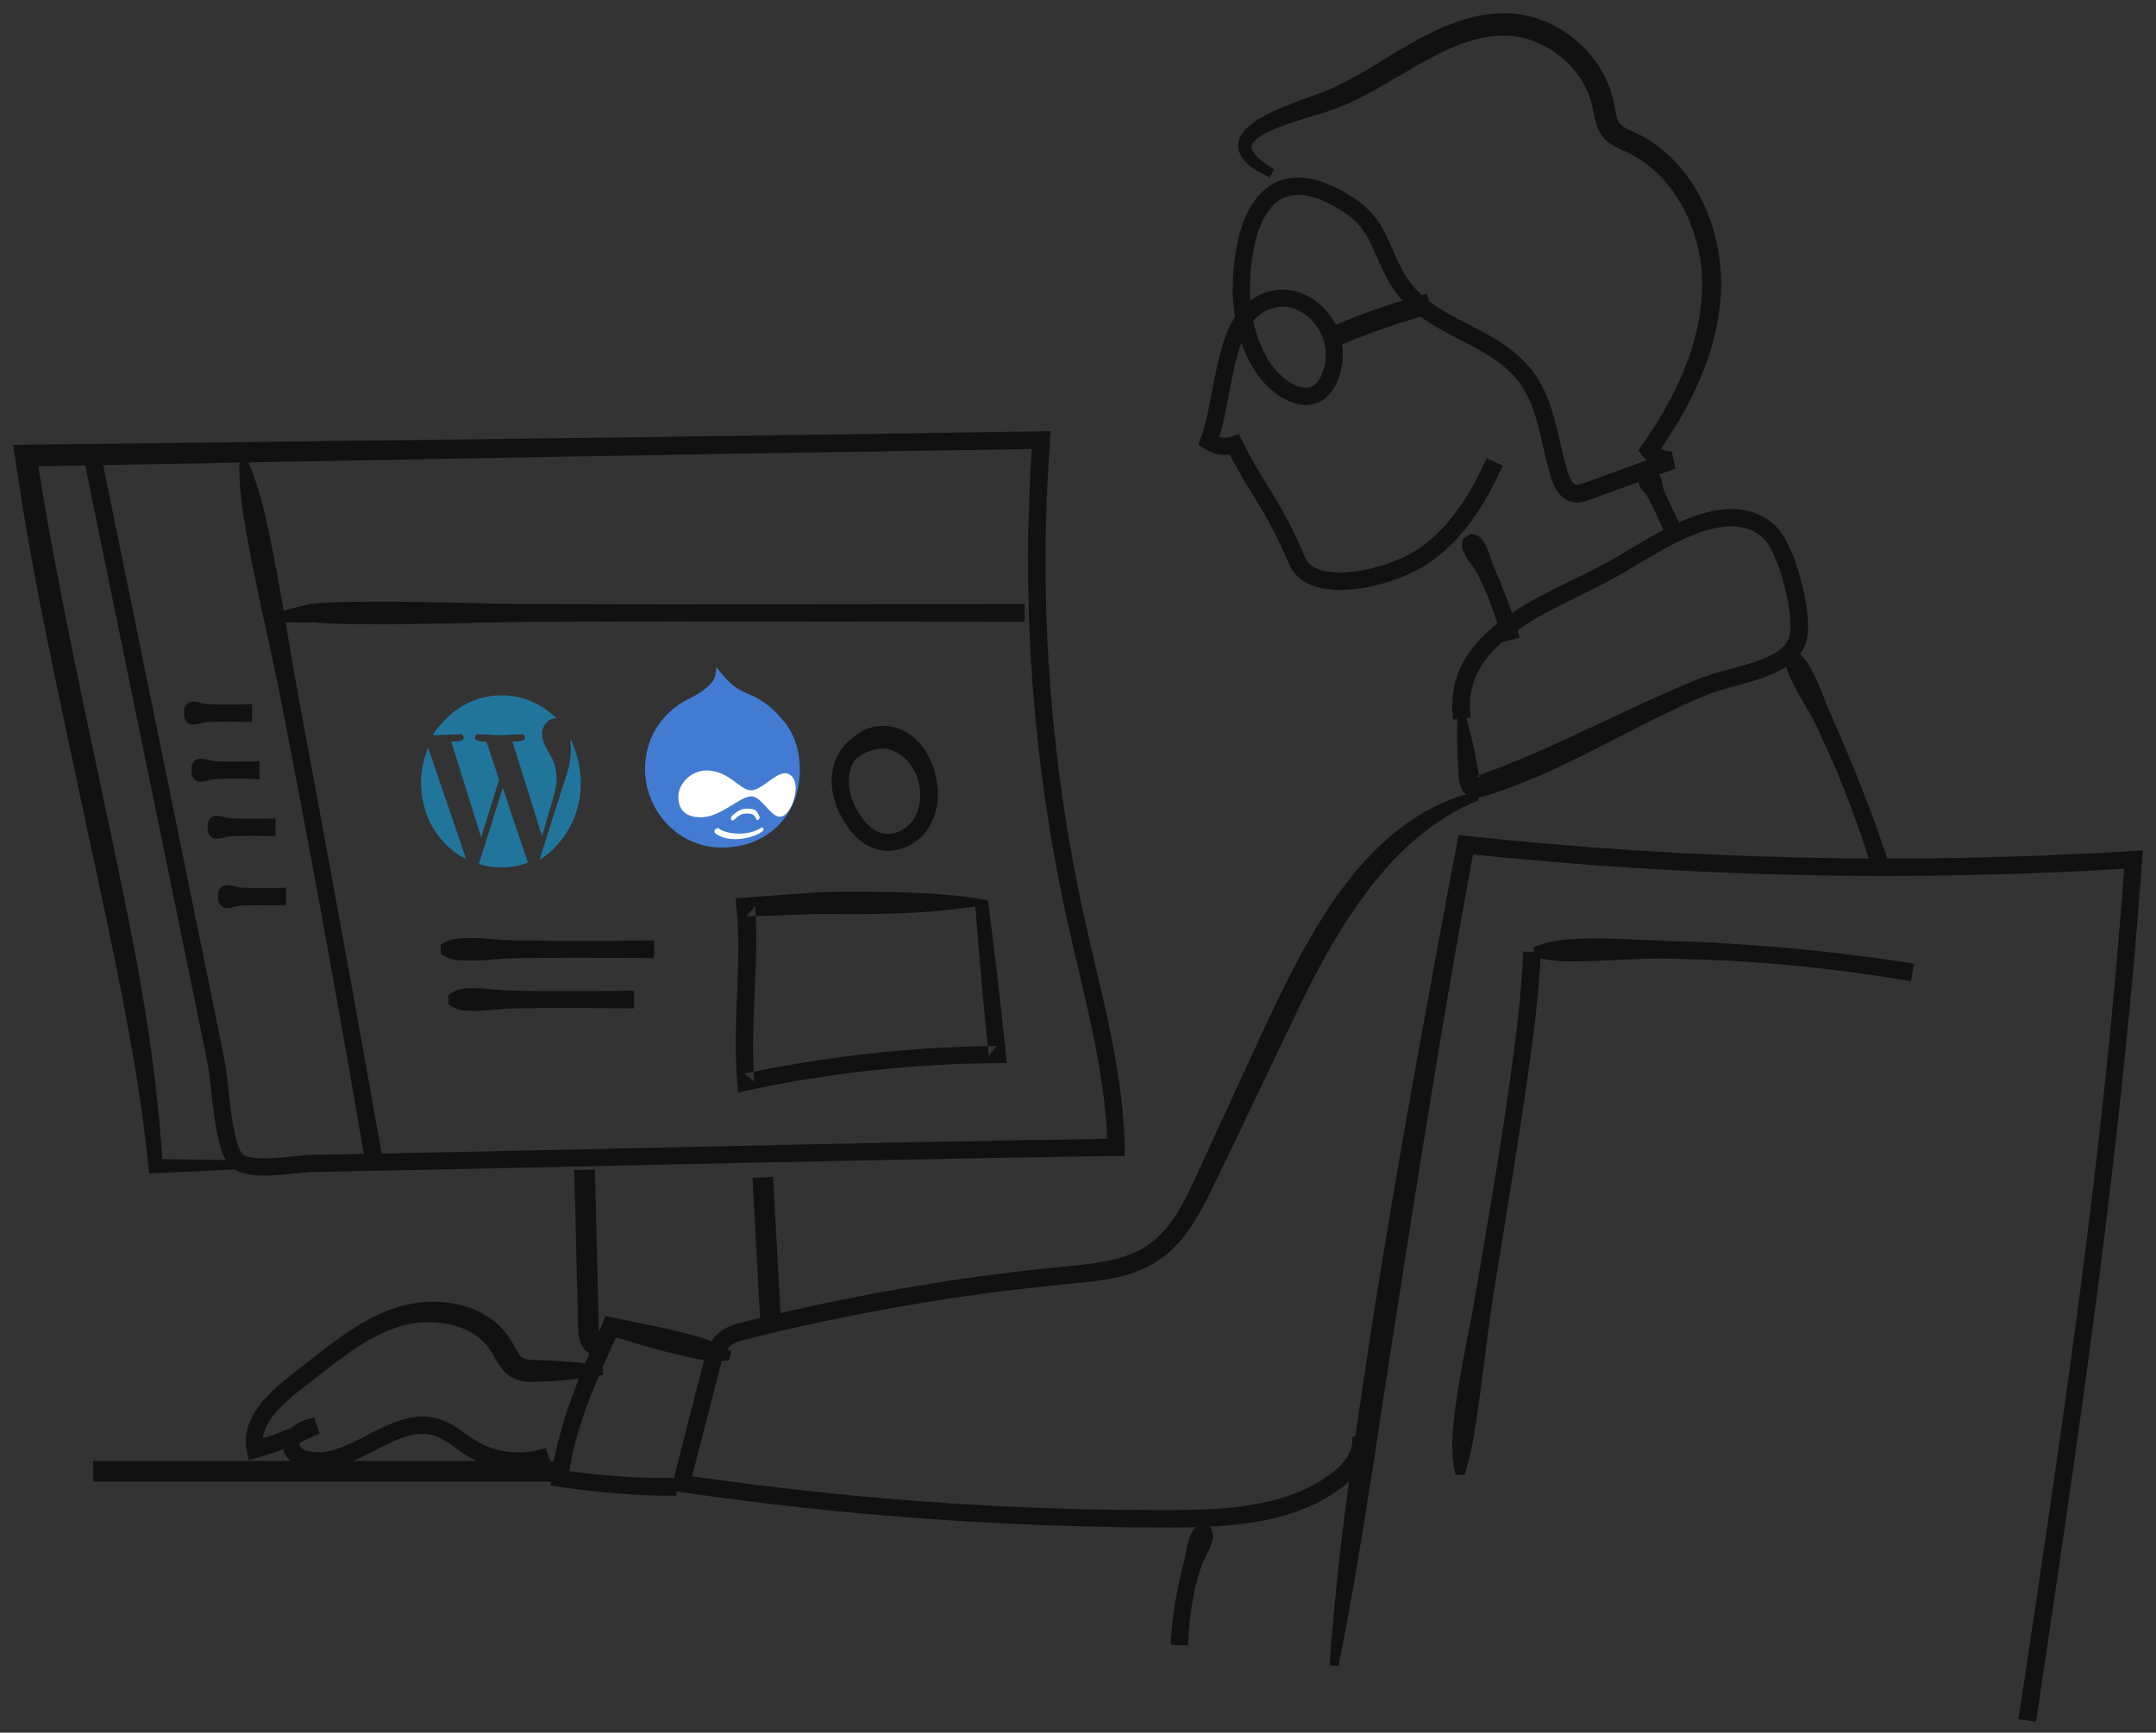 <?xml version="1.0" encoding="utf-8"?>
<svg width="418px" height="336px" viewBox="0 0 418 336" version="1.1" xmlns:xlink="http://www.w3.org/1999/xlink" xmlns="http://www.w3.org/2000/svg">
  <rect x="0" y="0" width="418" height="336" fill="#333333" stroke="none"/>
  <desc>Created with Lunacy</desc>
  <defs>
    <path d="M1.313 0C0.438 2.284 0 4.498 0 6.643L0 6.643C0 9.022 0.503 11.423 1.51 13.847L1.51 13.847C3.261 17.392 5.648 19.909 8.667 21.402L8.667 21.402L8.733 21.402L1.444 0L1.313 0Z" transform="translate(0.623 0.156)" id="path_1" />
    <path d="M3.176 3.836C1.509 5.476 0.45 6.73 0 7.599L0 7.599L0 7.743L0.271 7.743L5.405 7.527C5.722 7.671 5.879 7.888 5.879 8.178L5.879 8.178L5.879 8.395C5.879 8.781 5.113 8.974 3.582 8.974L3.582 8.974L3.513 8.974L3.513 9.047L9.257 27.429L9.324 27.429L12.771 16.356L10.338 9.047L10 8.974C8.695 8.974 8.041 8.709 8.041 8.178L8.041 8.178L8.109 8.178C8.109 7.888 8.221 7.671 8.446 7.527L8.446 7.527L12.905 7.743L17.298 7.527C17.523 7.575 17.68 7.768 17.771 8.106L17.771 8.106L17.771 8.323C17.771 8.756 16.983 8.974 15.406 8.974L15.406 8.974L15.339 8.974L19.392 21.856C20.474 25.474 21.06 27.284 21.15 27.284L21.15 27.284L22.23 23.303C23.357 19.877 23.92 17.538 23.92 16.283L23.92 16.283C23.92 14.788 23.605 13.388 22.974 12.085L22.974 12.085C21.713 10.06 21.083 8.565 21.083 7.599L21.083 7.599L21.083 6.948C21.578 5.307 22.456 4.486 23.717 4.486L23.717 4.486L23.92 4.559L23.92 4.486C20.812 1.496 17.253 0 13.245 0L13.245 0C9.55 0 6.193 1.278 3.176 3.836L3.176 3.836Z" transform="translate(0.999 0.843)" id="path_2" />
    <path d="M0 14.66C1.355 15.136 2.8 15.375 4.33 15.375L4.33 15.375C6.035 15.375 7.74 15.064 9.445 14.446L9.445 14.446L9.511 14.446L6.428 5.364C5.291 1.788 4.679 0 4.593 0L4.593 0L0 14.66Z" transform="translate(0.856 0.861)" id="path_3" />
    <path d="M5.918 0L6.054 1.768C6.054 2.849 5.895 4.102 5.579 5.527L5.579 5.527L0 23.14L0 23.216L0.069 23.216C0.839 22.724 1.656 22.085 2.517 21.299L2.517 21.299C6.145 17.663 7.958 13.34 7.958 8.328L7.958 8.328C7.958 5.527 7.323 2.75 6.054 0L6.054 0L5.918 0Z" transform="translate(0.638 0.487)" id="path_4" />
    <path d="M12.925 2.946C11.567 4.508 9.723 5.468 8.22 6.222L8.22 6.222C4.397 8.141 0 12.614 0 19.757L0 19.757C0 23.216 1.308 26.939 3.777 29.807L3.777 29.807C6.406 32.859 10.337 34.951 15.006 34.927L15.006 34.927C19.18 34.906 22.608 33.517 25.183 31.248L25.183 31.248C28.196 28.595 30.014 24.697 30.014 19.757L30.014 19.757C30.014 16.116 28.951 12.963 27.012 10.548L27.012 10.548C23.191 5.791 20.108 5.37 18.157 4.236L18.157 4.236C16.761 3.424 15.474 1.996 13.839 0L13.839 0C13.728 1.078 13.614 2.15 12.925 2.946L12.925 2.946Z" transform="translate(0.053 0.438)" id="path_5" />
    <path d="M4.27 9.086C2.246 9.055 0.066 8.313 0.001 5.205C-0.054 2.651 2.383 0 5.506 0C5.549 0 5.593 0.001 5.637 0.002C9.87 0.101 11.956 3.835 14.076 3.848C15.121 3.855 16.259 3.029 17.398 2.201C18.52 1.387 19.643 0.571 20.683 0.546C21.8 0.519 22.662 1.602 22.746 3.114C22.87 5.381 21.441 9.124 19.525 8.975C18.732 8.913 17.895 8.003 17.038 7.071C16.098 6.048 15.133 4.999 14.174 5.015C13.135 5.034 11.886 5.805 10.485 6.672C8.638 7.813 6.524 9.119 4.27 9.086ZM10.407 8.833C10.249 8.992 10.187 9.13 10.182 9.355C10.178 9.45 10.267 9.576 10.373 9.668C10.506 9.78 10.672 9.669 10.849 9.522C11.555 8.933 12.077 8.345 13.273 8.345C14.051 8.345 14.666 8.348 15.082 9.394C15.15 9.568 15.211 9.629 15.378 9.629C15.446 9.629 15.646 9.436 15.682 9.377C15.748 9.272 15.807 9.092 15.704 8.882C15.199 7.855 15.125 7.444 13.384 7.398C13.358 7.397 13.334 7.397 13.308 7.397C12.247 7.397 11.3 7.937 10.407 8.833ZM7.986 11.328C8.927 12.203 13.367 12.936 16.035 11.129C16.104 11.081 16.189 11.045 16.271 11.045C16.303 11.045 16.337 11.05 16.368 11.064C16.45 11.099 16.497 11.144 16.509 11.236C16.527 11.389 16.537 11.616 16.42 11.714C14.568 13.272 9.556 14.162 7.174 12.179C6.939 11.982 6.93 11.688 7.085 11.517C7.201 11.391 7.301 11.331 7.442 11.251C7.615 11.15 7.837 11.189 7.986 11.328Z" transform="translate(0.511 0.411)" id="path_6" />
    <clipPath id="mask_1">
      <use xlink:href="#path_1" />
    </clipPath>
    <clipPath id="mask_2">
      <use xlink:href="#path_2" />
    </clipPath>
    <clipPath id="mask_3">
      <use xlink:href="#path_3" />
    </clipPath>
    <clipPath id="mask_4">
      <use xlink:href="#path_4" />
    </clipPath>
    <clipPath id="mask_5">
      <use xlink:href="#path_5" />
    </clipPath>
    <clipPath id="mask_6">
      <use xlink:href="#path_6" />
    </clipPath>
  </defs>
  <g id="Group-75" transform="translate(2 2)">
    <g id="Group-47">
      <path d="M13.909 31.826C12.256 31.079 10.59 30.287 9.132 28.797C8.772 28.417 8.427 27.978 8.16 27.431C7.898 26.89 7.716 26.22 7.762 25.536C7.849 24.128 8.644 23.102 9.36 22.361C10.877 20.893 12.548 20.044 14.196 19.22C15.85 18.416 17.534 17.769 19.204 17.137L24.138 15.338C25.689 14.744 27.214 14.024 28.718 13.225C31.73 11.635 34.688 9.804 37.709 7.96C40.742 6.139 43.867 4.325 47.247 2.84C50.615 1.364 54.298 0.222 58.172 0.036C62.099 -0.209 66.081 0.8 69.478 2.665C72.892 4.538 75.803 7.277 77.871 10.592C78.897 12.253 79.719 14.055 80.249 15.957C80.817 17.922 80.9 19.777 81.388 20.803C81.631 21.335 81.844 21.599 82.329 21.949C82.812 22.292 83.517 22.611 84.344 22.985C86.075 23.766 87.74 24.773 89.253 25.928C95.355 30.609 99.09 37.622 100.608 44.853C101.375 48.477 101.572 52.264 101.218 55.92C100.872 59.586 100.09 63.194 98.927 66.646C96.613 73.572 92.964 79.878 88.853 85.734L88.801 83.681C89.47 84.554 90.708 85.1 91.803 85.005L92.518 88.327L79.749 92.973L76.557 94.134C76.035 94.318 75.492 94.543 74.772 94.725C74.076 94.902 73.137 95.012 72.2 94.722C71.274 94.453 70.51 93.848 70.007 93.237C69.484 92.618 69.155 91.978 68.879 91.358C68.353 90.081 68.1 89.005 67.787 87.869C66.618 83.376 65.928 78.925 64.218 75.051C63.343 73.127 62.267 71.414 60.786 69.933C59.334 68.445 57.622 67.178 55.758 66.06C52.043 63.799 47.773 62.085 43.823 59.361C41.862 57.997 39.99 56.361 38.495 54.385C36.975 52.389 35.936 50.229 34.995 48.111C34.061 45.994 33.276 43.959 32.121 42.317C30.986 40.653 29.469 39.33 27.654 38.225C25.825 37.1 23.909 36.114 21.959 35.618C20.016 35.093 18.065 35.093 16.458 35.873C14.845 36.639 13.551 38.152 12.637 39.969C11.715 41.787 11.114 43.852 10.713 45.967C10.315 48.083 10.103 50.283 10.036 52.458C9.975 54.623 10.117 56.781 10.495 58.886C10.883 60.987 11.495 63.04 12.387 64.962C13.278 66.924 14.347 68.647 15.826 70.047C17.252 71.442 19.086 72.56 20.677 72.663C21.454 72.69 22.093 72.513 22.646 72.019C23.218 71.56 23.675 70.756 24.024 69.871C24.734 67.998 24.947 66.056 24.503 64.164C24.081 62.283 23.061 60.512 21.647 59.196C20.242 57.879 18.443 56.997 16.623 56.934C14.805 56.84 13.011 57.547 11.533 58.818C10.1 59.972 9.154 61.809 8.411 63.797C7.675 65.791 7.156 67.938 6.696 70.115C6.239 72.298 5.851 74.523 5.404 76.774C4.944 79.026 4.481 81.303 3.581 83.634L2.988 81.645C3.949 82.328 5.357 82.516 6.462 82.108L7.865 81.59L8.526 82.95C9.877 85.732 11.412 88.379 13.083 91.047C14.752 93.714 16.42 96.503 17.863 99.373C18.593 100.807 19.276 102.259 19.933 103.719L20.415 104.817C20.57 105.159 20.757 105.617 20.867 105.802C21.115 106.287 21.45 106.708 21.893 107.059C22.79 107.753 24.066 108.183 25.442 108.357C26.821 108.543 28.288 108.513 29.756 108.354C32.692 108.033 35.651 107.24 38.424 106.117C39.81 105.557 41.153 104.897 42.367 104.132C43.553 103.338 44.766 102.416 45.845 101.4C50.238 97.337 53.393 91.965 55.891 86.346L59.03 87.739C56.41 93.6 53.063 99.373 48.154 103.912C46.93 105.053 45.628 106.055 44.193 107.007C42.737 107.921 41.236 108.649 39.701 109.271C36.632 110.505 33.442 111.362 30.112 111.727C28.446 111.902 26.74 111.947 24.991 111.713C23.259 111.479 21.413 110.954 19.798 109.711C19.002 109.084 18.322 108.251 17.86 107.332C17.596 106.821 17.496 106.544 17.325 106.167L16.856 105.099C16.221 103.68 15.562 102.276 14.862 100.898C13.474 98.128 11.903 95.494 10.231 92.811C8.557 90.132 6.924 87.313 5.523 84.415L7.587 85.257C5.406 86.022 2.979 85.697 1.078 84.38L0 83.634L0.487 82.392C1.23 80.49 1.701 78.307 2.144 76.122C2.582 73.928 2.976 71.686 3.45 69.431C3.93 67.177 4.475 64.903 5.31 62.641C5.732 61.512 6.23 60.385 6.881 59.293C7.513 58.215 8.391 57.121 9.409 56.291C11.348 54.61 14.042 53.486 16.775 53.635C19.509 53.744 22.02 55.017 23.905 56.782C25.804 58.556 27.149 60.885 27.727 63.426C28.339 65.964 28.024 68.719 27.112 71.068C26.63 72.274 25.98 73.541 24.798 74.544C23.661 75.582 21.96 76.082 20.487 75.979C19 75.88 17.704 75.37 16.565 74.737C15.426 74.096 14.421 73.313 13.521 72.441C12.614 71.573 11.818 70.606 11.115 69.56C10.417 68.49 9.878 67.461 9.365 66.353C8.346 64.162 7.652 61.836 7.218 59.481C6.791 57.124 6.636 54.735 6.701 52.368C6.774 50.011 6.993 47.687 7.43 45.345C7.873 43.013 8.532 40.675 9.66 38.442C10.768 36.237 12.506 34.046 15.02 32.844C16.261 32.251 17.631 31.947 18.961 31.899C20.296 31.854 21.583 32.052 22.801 32.367C25.25 32.998 27.403 34.13 29.426 35.368C31.476 36.603 33.471 38.309 34.888 40.401C36.34 42.488 37.177 44.734 38.077 46.751C38.971 48.767 39.934 50.717 41.172 52.331C42.416 53.974 43.996 55.362 45.748 56.58C49.267 59.025 53.475 60.725 57.511 63.157C59.528 64.366 61.499 65.805 63.215 67.561C64.95 69.287 66.336 71.466 67.323 73.666C69.275 78.129 69.952 82.743 71.083 87.003C71.364 88.051 71.662 89.185 72.008 90.001C72.367 90.861 72.869 91.397 73.173 91.448C73.326 91.501 73.559 91.503 73.954 91.408C74.334 91.316 74.845 91.118 75.39 90.922L78.581 89.758L91.346 85.103L92.062 88.425C89.767 88.586 87.538 87.604 86.105 85.803L85.309 84.802L86.053 83.75C90.048 78.101 93.423 72.007 95.543 65.529C97.618 59.067 98.445 52.159 96.93 45.65C95.482 39.169 92.016 33.039 86.807 29.182C85.505 28.224 84.132 27.409 82.645 26.755C81.871 26.405 80.944 26.034 79.971 25.377C78.99 24.748 78.028 23.612 77.572 22.521C77.082 21.428 76.883 20.405 76.708 19.508C76.537 18.591 76.403 17.873 76.176 17.125C75.746 15.634 75.078 14.206 74.24 12.879C70.862 7.588 64.604 4.005 58.389 4.379C55.209 4.517 52.039 5.461 48.968 6.795C45.889 8.129 42.905 9.856 39.887 11.632C36.856 13.385 33.806 15.243 30.531 16.83C28.893 17.622 27.199 18.347 25.438 18.946C23.677 19.543 22.033 19.988 20.362 20.517C18.703 21.03 17.075 21.587 15.505 22.199C13.955 22.815 12.409 23.538 11.305 24.446C10.197 25.438 9.978 26.008 10.888 27.265C11.328 27.833 11.942 28.372 12.599 28.869C13.252 29.378 13.964 29.846 14.699 30.288L13.909 31.826Z" transform="translate(230.306 0.545)" id="Fill-1" fill="#111111" stroke="none" />
      <path d="M1.803 0C3.33 0.17 3.862 0.962 4.338 1.767C4.821 2.572 5.132 3.47 5.423 4.37C5.698 5.279 6.033 6.151 6.418 7L7.495 9.58C8.197 11.306 8.884 13.038 9.487 14.801C10.113 16.557 10.646 18.343 11.188 20.129L7.873 21.022C7.467 19.28 6.932 17.571 6.372 15.873C5.79 14.182 5.175 12.5 4.46 10.86C4.111 10.036 3.719 9.232 3.329 8.427C2.944 7.62 2.488 6.848 1.946 6.123C1.413 5.393 0.876 4.674 0.488 3.874C0.085 3.08 -0.285 2.283 0.316 0.88L1.803 0Z" transform="translate(281.451 101.517)" id="Fill-3" fill="#111111" stroke="none" />
      <path d="M2.253 0.005C3.585 -0.054 3.87 0.384 4.118 0.839C4.375 1.288 4.467 1.816 4.555 2.348C4.632 2.884 4.78 3.385 4.996 3.855C5.198 4.331 5.388 4.813 5.609 5.281C6.029 6.227 6.492 7.151 6.932 8.086C7.38 9.018 7.822 9.952 8.32 10.862L5.215 12.33C4.829 11.368 4.389 10.432 3.954 9.494C3.511 8.56 3.093 7.615 2.631 6.689C2.409 6.222 2.159 5.769 1.919 5.31C1.694 4.845 1.4 4.411 1.036 4.012C0.683 3.607 0.334 3.2 0.15 2.715C-0.044 2.235 -0.2 1.737 0.691 0.743L2.253 0.005Z" transform="translate(315.722 89.459)" id="Fill-5" fill="#111111" stroke="none" />
      <path d="M0.358 34.601C-0.059 36.677 -0.091 38.801 0.154 40.852L1 40.747C0.838 44.618 1.022 48.443 1.303 52.258C1.315 52.342 1.322 52.435 1.33 52.539C1.366 52.997 1.418 53.658 1.945 54.537C2.282 55.069 2.908 55.564 3.545 55.771C4.183 55.982 4.734 55.969 5.159 55.924C5.589 55.874 5.928 55.784 6.221 55.7L6.942 55.475L8.333 55.028C10.177 54.404 12.001 53.732 13.803 53.016C17.404 51.575 20.915 49.963 24.358 48.253C27.808 46.563 31.204 44.804 34.59 43.057C37.974 41.306 41.37 39.615 44.809 38.045C46.51 37.268 48.294 36.469 49.957 35.805C51.618 35.175 53.444 34.71 55.287 34.206C57.134 33.703 59.023 33.188 60.915 32.476C62.793 31.761 64.741 30.854 66.415 29.252C67.271 28.489 67.936 27.435 68.433 26.334C68.876 25.087 68.977 23.95 68.98 22.907C68.996 20.794 68.707 18.825 68.333 16.869C67.523 12.975 66.456 9.214 64.412 5.546C64.133 5.086 63.834 4.63 63.486 4.173C63.094 3.703 62.688 3.251 62.271 2.919C61.45 2.187 60.499 1.57 59.481 1.111C57.448 0.156 55.184 -0.109 53.088 0.038C48.851 0.355 45.12 1.969 41.619 3.703C38.124 5.47 34.847 7.555 31.613 9.47C25.182 13.2 17.916 15.924 11.336 20.312C8.072 22.507 4.901 25.174 2.686 28.753C1.591 30.53 0.763 32.523 0.358 34.601ZM5.191 51.61C4.544 47.897 3.798 44.196 2.715 40.535L3.561 40.43C3.11 36.948 3.737 33.465 5.583 30.528C7.391 27.571 10.168 25.155 13.21 23.104C19.349 18.966 26.489 16.231 33.277 12.323C36.614 10.353 39.791 8.343 43.116 6.67C46.415 5.026 49.886 3.607 53.304 3.376C55 3.262 56.652 3.482 58.08 4.159C58.801 4.486 59.471 4.918 60.072 5.458C60.407 5.723 60.621 5.996 60.847 6.255C61.072 6.557 61.301 6.903 61.516 7.256C63.204 10.269 64.296 13.95 65.012 17.518C65.356 19.311 65.607 21.145 65.588 22.855C65.597 23.719 65.463 24.504 65.282 25.062C64.969 25.681 64.633 26.299 64.047 26.805C62.958 27.86 61.389 28.655 59.71 29.277C58.028 29.908 56.229 30.402 54.395 30.896C52.557 31.392 50.679 31.878 48.758 32.569C46.862 33.281 45.148 34.012 43.359 34.782C39.825 36.32 36.348 37.947 32.877 39.558L22.53 44.409C19.081 45.981 15.639 47.527 12.162 48.946C10.428 49.667 8.682 50.345 6.923 50.975L5.606 51.457L5.191 51.61ZM5.308 52.212C5.224 52.081 5.015 51.902 4.839 51.852C4.695 51.802 4.626 51.803 4.626 51.799C4.626 51.798 4.631 51.796 4.641 51.793C4.686 51.783 4.809 51.749 4.971 51.692L5.191 51.61C5.201 51.665 5.21 51.719 5.22 51.773C5.241 51.961 5.278 52.112 5.308 52.212L5.308 52.212ZM5.308 52.212C5.313 52.219 5.317 52.226 5.321 52.233C5.39 52.398 5.357 52.37 5.308 52.212L5.308 52.212Z" transform="translate(279.556 96.711)" id="Fill-7" fill="#111111" fill-rule="evenodd" stroke="none" />
      <path d="M156.677 1.65C148.086 5.149 141.18 11.349 135.623 18.597C130.027 25.852 125.55 34.038 121.527 42.475L109.339 67.948L106.277 74.317C105.258 76.43 104.242 78.59 103.077 80.726C101.91 82.856 100.596 84.974 98.966 86.916C97.334 88.845 95.342 90.6 93.05 91.824C88.456 94.312 83.423 94.849 78.74 95.304C74.051 95.753 69.406 96.243 64.751 96.827C55.448 97.989 46.186 99.476 36.982 101.252C32.38 102.142 27.791 103.106 23.223 104.156C20.939 104.682 18.656 105.216 16.381 105.781C15.247 106.066 14.063 106.32 13.133 106.648C12.17 106.991 11.498 107.393 11.02 108.033C10.005 109.312 9.603 111.773 8.976 114.037L7.218 120.882L3.7 134.57L2.325 132.499C25.224 135.869 48.304 138.038 71.436 138.888C77.219 139.094 83.004 139.25 88.791 139.296C94.577 139.325 100.382 139.439 106.058 139.06C111.724 138.67 117.358 137.753 122.411 135.529C123.674 134.977 124.885 134.333 126.05 133.618C127.196 132.873 128.349 132.117 129.275 131.231C131.189 129.485 132.512 127.169 132.096 125.164L135.468 124.516C135.82 126.378 135.415 128.304 134.628 129.829C133.846 131.376 132.776 132.644 131.605 133.736C130.423 134.851 129.131 135.693 127.847 136.523C126.537 137.324 125.181 138.041 123.783 138.649C118.175 141.101 112.161 142.035 106.286 142.432C100.378 142.816 94.567 142.685 88.754 142.65C82.938 142.594 77.123 142.427 71.311 142.21C59.685 141.754 48.074 140.996 36.489 139.94C24.904 138.875 13.35 137.492 1.838 135.812L0 135.543L0.461 133.738L3.967 120.047L5.719 113.2L6.618 109.737C6.966 108.534 7.413 107.202 8.353 105.971C8.815 105.361 9.426 104.803 10.068 104.394C10.709 103.982 11.371 103.69 12.008 103.465C13.303 103.017 14.428 102.794 15.574 102.5C17.866 101.928 20.166 101.387 22.468 100.855C27.073 99.794 31.696 98.818 36.335 97.916C45.613 96.115 54.947 94.609 64.324 93.43C69.006 92.837 73.724 92.337 78.403 91.885C83.022 91.409 87.594 90.779 91.322 88.685C95.041 86.647 97.689 82.988 99.769 78.954C100.823 76.933 101.776 74.81 102.762 72.663L105.706 66.238C109.653 57.672 113.545 49.132 117.591 40.567C119.661 36.301 121.833 32.058 124.25 27.923C126.666 23.793 129.297 19.744 132.379 16.003C135.44 12.257 138.952 8.812 142.949 5.998C146.943 3.197 151.443 1.058 156.163 0L156.677 1.65Z" transform="translate(128.027 151.516)" id="Fill-9" fill="#111111" stroke="none" />
      <path d="M7.783 0.695C8.52 2.086 8.229 2.985 7.908 3.892C7.606 4.804 7.151 5.658 6.707 6.526C6.257 7.393 5.902 8.299 5.631 9.227C5.355 10.155 5.086 11.086 4.866 12.029C4.414 13.913 4.095 15.828 3.842 17.747C3.613 19.669 3.438 21.601 3.432 23.537L0 23.416C0.133 21.377 0.29 19.34 0.577 17.317C0.84 15.294 1.224 13.29 1.655 11.294C1.885 10.302 2.103 9.303 2.353 8.313C2.623 7.329 2.846 6.332 3.01 5.307C3.195 4.287 3.408 3.269 3.811 2.321C4.023 1.852 4.219 1.375 4.575 0.966C4.954 0.568 5.425 0.21 6.2 0L7.783 0.695Z" transform="translate(224.942 293.549)" id="Fill-11" fill="#111111" stroke="none" />
      <path d="M0 160.974C0.921 147.534 2.519 134.177 4.361 120.855C6.291 107.547 8.264 94.242 10.46 80.976C12.648 67.706 14.948 54.456 17.357 41.226C19.755 27.995 22.176 14.768 24.703 1.561L25.003 0L26.573 0.17C69.443 4.778 112.703 5.756 155.74 3.092L157.643 2.974L157.509 4.878C155.529 32.898 152.418 60.814 148.831 88.647C145.232 116.481 141.088 144.229 136.947 171.965L133.552 171.454C137.729 143.725 141.905 116.004 145.534 88.217C149.179 60.435 152.21 32.575 154.178 4.642L155.947 6.428C112.725 9.136 69.273 8.184 26.208 3.586L28.077 2.194C25.658 15.406 23.306 28.63 21.103 41.879C18.911 55.129 16.782 68.39 14.714 81.658C12.654 94.93 10.544 108.191 8.562 121.475C6.495 134.745 4.355 148.003 1.713 161.204L0 160.974Z" transform="translate(255.786 159.934)" id="Fill-13" fill="#111111" stroke="none" />
      <path d="M0.676 101.493C0.394 100.409 0.188 99.279 0.085 98.163C0.013 97.07 -0.014 95.976 0.007 94.883C0.037 92.706 0.353 90.578 0.592 88.439C1.163 84.183 1.952 79.972 2.761 75.773C4.447 67.385 5.754 58.953 7.202 50.544C8.622 42.132 9.953 33.708 11.155 25.279C12.309 16.856 13.41 8.386 13.759 0L17.191 0.112C16.782 8.789 15.608 17.266 14.416 25.745C13.22 34.22 11.807 42.646 10.475 51.083C9.166 59.522 7.616 67.919 6.604 76.39L5.795 82.728C5.527 84.84 5.259 86.942 4.937 89.041C4.376 93.24 3.654 97.396 2.403 101.461L0.676 101.493Z" transform="translate(279.56 182.536)" id="Fill-15" fill="#111111" stroke="none" />
      <path d="M0 1.753C1.502 1.041 3.031 0.694 4.564 0.416C6.099 0.173 7.643 0.142 9.184 0.048C10.728 0.006 12.272 -0.01 13.817 0.006L18.448 0.17C24.617 0.511 30.783 0.556 36.939 0.961C43.093 1.341 49.243 1.801 55.374 2.475C61.506 3.125 67.623 3.927 73.713 4.903L73.158 8.294C67.136 7.284 61.088 6.429 55.018 5.752C48.947 5.099 42.86 4.562 36.759 4.276C30.661 4.017 24.551 3.729 18.448 4.067C15.396 4.223 12.351 4.401 9.303 4.438C6.253 4.498 3.214 4.55 0.093 3.479L0 1.753Z" transform="translate(295.354 179.976)" id="Fill-17" fill="#111111" stroke="none" />
      <path d="M43.467 143.134C38.184 143.44 32.9 143.641 27.615 143.889L26.373 143.948L26.232 142.627C25.612 136.853 24.88 131.092 23.944 125.357C23.004 119.624 21.965 113.905 20.851 108.196C18.613 96.778 16.08 85.397 13.663 73.963C11.237 62.548 8.756 51.13 6.438 39.663C4.115 28.198 2.035 16.666 0.347 5.054L0 2.667L2.398 2.637L100.842 1.437L150.063 0.771L199.282 0.028L201.137 0L201.006 1.857C200.603 7.584 200.329 13.318 200.204 19.057C200.111 24.796 200.142 30.537 200.33 36.275C200.733 47.748 201.738 59.2 203.355 70.566C204.187 76.245 205.12 81.911 206.247 87.54C207.366 93.169 208.646 98.759 209.986 104.379C212.619 115.599 215.253 127.049 215.503 138.849L215.538 140.535L213.854 140.559C161.988 141.317 110.124 142.67 58.24 143.666C56.782 143.698 55.148 143.918 53.524 144.068C51.889 144.226 50.224 144.365 48.497 144.356C47.631 144.348 46.749 144.307 45.828 144.161C44.911 144.008 43.935 143.794 42.918 143.183C42.667 143.034 42.416 142.847 42.175 142.622C41.915 142.383 41.724 142.143 41.552 141.906C41.231 141.44 40.988 140.982 40.803 140.545C40.42 139.666 40.169 138.821 39.95 137.98C39.121 134.639 38.777 131.378 38.404 128.133C38.222 126.521 38.062 124.89 37.836 123.371C37.73 122.679 37.539 121.85 37.383 121.061L36.895 118.676L29.081 80.512L13.452 4.187L16.816 3.498L32.388 79.835L40.174 118.005L40.66 120.391C40.817 121.193 40.996 121.946 41.14 122.858C41.39 124.55 41.541 126.154 41.723 127.766C42.085 130.967 42.44 134.184 43.177 137.148C43.365 137.88 43.584 138.594 43.851 139.202C43.979 139.513 44.13 139.771 44.265 139.973C44.332 140.065 44.394 140.141 44.436 140.177C44.489 140.227 44.563 140.29 44.662 140.345C45.035 140.581 45.668 140.769 46.344 140.872C47.025 140.98 47.767 141.021 48.523 141.026C50.038 141.038 51.612 140.913 53.204 140.758C54.807 140.615 56.392 140.39 58.178 140.345C110.045 139.398 161.913 137.973 213.805 137.208L212.156 138.917C211.917 127.579 209.355 116.356 206.714 105.151C205.375 99.545 204.076 93.886 202.942 88.196C201.802 82.508 200.856 76.783 200.013 71.044C198.373 59.559 197.355 47.986 196.942 36.392C196.748 30.593 196.715 24.791 196.807 18.99C196.931 13.19 197.205 7.394 197.611 1.608L199.335 3.437L150.116 4.199L100.898 5.042L2.465 6.856L4.517 4.44C6.232 15.935 8.443 27.37 10.72 38.799C13.007 50.228 15.466 61.637 17.873 73.07C20.286 84.484 22.744 95.922 24.756 107.472C25.767 113.244 26.667 119.043 27.364 124.872C28.064 130.7 28.664 136.546 28.957 142.413L27.574 141.151C32.861 141.233 38.149 141.265 43.438 141.405L43.467 143.134Z" transform="translate(0.558 81.611)" id="Fill-19" fill="#111111" stroke="none" />
      <path d="M34.679 8.614C32.57 8.88 30.574 8.694 28.612 8.366C26.661 7.996 24.733 7.53 22.811 7.045C18.966 6.068 15.184 4.84 11.36 3.784L13.409 2.789C11.163 7.476 9.073 12.197 7.265 16.983C5.461 21.768 4.095 26.693 3.461 31.687L2.08 29.853C9.472 30.992 16.957 31.495 24.429 31.436L24.446 34.874C16.79 34.889 9.141 34.272 1.58 33.108L0 32.865L0.198 31.274C0.863 25.941 2.375 20.801 4.157 15.838C5.936 10.866 8.137 6.106 10.166 1.322L10.727 0L12.213 0.327C16.089 1.178 20.007 1.855 23.862 2.786C25.79 3.254 27.712 3.741 29.61 4.324C31.498 4.949 33.352 5.716 35.094 6.936L34.679 8.614Z" transform="translate(104.688 253.196)" id="Fill-21" fill="#111111" stroke="none" />
      <path d="M69.246 14.222C65.75 14.915 62.253 15.237 58.754 15.437C57.873 15.494 57.018 15.526 56.116 15.553C55.195 15.572 54.11 15.575 52.891 15.221C52.287 15.044 51.645 14.752 51.093 14.364C50.539 13.98 50.079 13.526 49.704 13.074C48.956 12.162 48.49 11.279 48.077 10.531C47.674 9.768 47.291 9.243 46.854 8.654C46.61 8.39 46.388 8.107 46.135 7.851L45.338 7.111C44.225 6.168 42.885 5.444 41.438 4.935C38.535 3.933 35.246 3.718 32.101 4.26C28.986 4.792 25.875 6.206 23.011 7.933C20.116 9.667 17.397 11.79 14.642 13.935L10.496 17.153C9.153 18.21 7.867 19.299 6.724 20.47C5.575 21.635 4.607 22.909 3.969 24.244C3.323 25.58 3.158 26.963 3.416 28.317L1.357 27.083C5.316 25.97 9.159 24.451 12.825 22.588L13.909 25.657C12.858 25.885 11.773 26.298 11.07 26.831C10.72 27.095 10.52 27.371 10.462 27.534C10.411 27.672 10.428 27.893 10.517 28.055C10.69 28.421 11.546 28.981 12.556 29.071C13.078 29.139 13.594 29.254 14.136 29.197L14.941 29.178L15.76 29.041C17.956 28.654 20.165 27.622 22.391 26.478C24.629 25.344 26.906 24.061 29.514 23.16C30.799 22.684 32.223 22.398 33.685 22.29C34.417 22.26 35.176 22.319 35.915 22.392C36.645 22.573 37.397 22.683 38.102 22.957C40.935 24.064 42.839 25.987 44.817 27.085C48.77 29.391 53.815 29.877 58.122 28.36L59.252 31.606C53.942 33.435 47.951 32.83 43.116 30.005C40.693 28.573 38.878 26.815 36.912 26.089C34.971 25.329 32.78 25.546 30.578 26.306C28.369 27.055 26.175 28.251 23.887 29.417C21.601 30.576 19.156 31.775 16.331 32.282L15.269 32.454C14.906 32.477 14.536 32.478 14.17 32.489C13.437 32.547 12.698 32.414 11.961 32.307C11.24 32.233 10.418 31.959 9.678 31.569C8.936 31.169 8.154 30.576 7.632 29.625C7.116 28.674 6.997 27.518 7.361 26.455C7.739 25.413 8.434 24.714 9.09 24.212C10.437 23.226 11.808 22.771 13.226 22.447L14.309 25.516C10.455 27.475 6.411 29.051 2.258 30.252L0.568 30.74L0.199 29.016C-0.247 26.934 0.078 24.667 0.959 22.852C1.823 21.016 3.025 19.478 4.321 18.144C5.619 16.802 7.009 15.621 8.411 14.506L12.547 11.262C15.297 9.085 18.121 6.902 21.195 4.968C24.29 3.059 27.594 1.375 31.366 0.545C35.08 -0.244 39.011 -0.234 42.769 0.956C44.64 1.55 46.467 2.452 48.072 3.724C48.466 4.05 48.848 4.396 49.227 4.743C49.589 5.106 49.919 5.507 50.262 5.893C50.885 6.694 51.505 7.613 51.918 8.4C52.352 9.182 52.713 9.856 53.075 10.305C53.455 10.765 53.691 10.941 54.141 11.096C54.605 11.245 55.293 11.308 56.117 11.326C56.964 11.347 57.858 11.364 58.728 11.412C62.23 11.567 65.731 11.843 69.236 12.492L69.246 14.222Z" transform="translate(45.662 250.432)" id="Fill-23" fill="#111111" stroke="none" />
      <path d="M1.554 0C2.547 0.516 3.242 1.199 3.851 1.931C4.448 2.668 4.859 3.504 5.324 4.312C6.205 5.956 6.911 7.685 7.591 9.423C8.904 12.92 10.555 16.251 11.954 19.698C13.377 23.133 14.801 26.567 16.102 30.05C17.43 33.522 18.647 37.036 19.854 40.553L16.587 41.617C15.513 38.11 14.289 34.651 13.02 31.211C11.723 27.78 10.392 24.36 8.907 21.006C7.397 17.666 5.987 14.273 4.086 11.121C3.153 9.537 2.216 7.963 1.42 6.314C0.61 4.672 -0.177 3.028 0.035 0.824L1.554 0Z" transform="translate(344.06 123.928)" id="Fill-25" fill="#111111" stroke="none" />
      <path d="M1.697 0C4.024 5.404 5.209 11.04 6.353 16.68C6.916 19.503 7.454 22.332 7.941 25.169C8.447 28.002 8.938 30.84 9.407 33.68C11.253 45.048 13.517 56.335 15.559 67.665L21.781 101.634L27.871 135.631L24.489 136.217C22.544 124.879 20.566 113.545 18.54 102.221C16.491 90.9 14.453 79.576 12.299 68.274C10.119 56.978 8.095 45.651 5.584 34.419C4.962 31.61 4.357 28.797 3.769 25.982C3.156 23.172 2.589 20.352 2.049 17.526C0.975 11.876 -0.073 6.222 0.004 0.338L1.697 0Z" transform="translate(44.384 87.464)" id="Fill-27" fill="#111111" stroke="none" />
      <path d="M0 2.151C1.092 1.758 2.197 1.466 3.3 1.163C4.406 0.886 5.514 0.623 6.626 0.397L6.83 0.385C9.704 0.143 12.577 0.035 15.451 0.033C18.324 -0.009 21.197 -0.008 24.071 0.021C29.818 0.096 35.564 0.232 41.311 0.363C47.058 0.49 52.805 0.487 58.552 0.502L75.793 0.548L144.755 0.479L144.755 3.917L75.793 3.849L58.552 3.896C52.805 3.911 47.058 3.907 41.311 4.034C35.564 4.165 29.818 4.301 24.071 4.377C21.197 4.404 18.324 4.405 15.451 4.365C12.577 4.362 9.704 4.254 6.83 4.012L7.035 4.002C5.902 4.045 4.766 4.051 3.628 4.045C2.486 4.013 1.346 3.993 0.195 3.869L0 2.151Z" transform="translate(51.902 114.671)" id="Fill-29" fill="#111111" stroke="none" />
      <path d="M2.604 6.314C2.448 4.546 3.478 2.727 4.904 1.651C6.336 0.519 8.135 0.046 9.932 0C10.836 0.003 11.755 0.112 12.648 0.406C13.511 0.69 14.298 1.089 15.031 1.567C16.476 2.553 17.611 3.845 18.448 5.247C20.099 8.067 20.796 11.27 20.54 14.445C20.397 16.035 19.97 17.635 19.185 19.098C18.415 20.555 17.203 21.868 15.795 22.752C14.384 23.65 12.723 24.21 10.973 24.224C9.216 24.263 7.434 23.623 6.097 22.647C4.732 21.676 3.692 20.454 2.832 19.188C1.979 17.914 1.269 16.538 0.768 15.059C-0.225 12.136 -0.432 8.643 1.219 5.593C2.027 4.131 3.16 2.851 4.602 1.934C6.017 0.996 7.81 0.465 9.623 0.591L9.335 4.016C7.376 3.798 5.214 5.215 4.149 7.194C3.071 9.106 3.094 11.692 3.887 14.001C4.68 16.3 6.173 18.646 7.991 19.966C8.913 20.625 9.894 20.958 10.937 20.946C11.984 20.939 13.074 20.568 14.004 19.956C17.841 17.585 18.118 11.056 15.202 7.399C13.817 5.535 11.785 4.38 9.935 4.391C8.948 4.352 7.939 4.638 7.017 5.008C6.062 5.388 5.222 5.874 4.265 6.792L2.604 6.314Z" transform="translate(159.236 138.781)" id="Fill-31" fill="#111111" stroke="none" />
      <path d="M0 1.337C1.723 0.105 3.447 0.036 5.17 0.007C6.893 -0.033 8.616 0.105 10.339 0.253C13.786 0.594 17.233 0.47 20.68 0.542C24.125 0.587 27.572 0.547 31.019 0.554C34.466 0.532 37.911 0.545 41.358 0.483L41.358 3.92C37.911 3.859 34.466 3.872 31.019 3.851C27.572 3.858 24.125 3.816 20.68 3.861C17.233 3.933 13.786 3.811 10.339 4.15C8.616 4.299 6.893 4.437 5.17 4.397C3.447 4.368 1.723 4.299 0 3.067L0 1.337Z" transform="translate(83.445 179.893)" id="Fill-33" fill="#111111" stroke="none" />
      <path d="M0 1.337C1.499 0.107 2.999 0.035 4.497 0.006C5.996 -0.031 7.496 0.105 8.995 0.254C10.493 0.415 11.992 0.491 13.492 0.499L17.989 0.554L26.984 0.555C29.981 0.532 32.98 0.545 35.977 0.484L35.977 3.921C32.98 3.86 29.981 3.872 26.984 3.851L17.989 3.851L13.492 3.906C11.992 3.913 10.493 3.99 8.995 4.151C7.496 4.3 5.996 4.436 4.497 4.398C2.999 4.369 1.499 4.299 0 3.067L0 1.337Z" transform="translate(84.943 189.639)" id="Fill-35" fill="#111111" stroke="none" />
      <path d="M52.403 31.398C51.401 21.48 50.195 11.471 48.931 1.65L48.274 1.536C44.894 0.939 41.082 0.566 37.169 0.331C35.211 0.209 33.208 0.159 31.208 0.111C29.209 0.055 27.201 0.018 25.192 0.012C23.185 -0.013 21.176 0.005 19.176 0.035C17.461 0.023 15.855 0.134 14.249 0.245C13.95 0.266 13.651 0.286 13.351 0.306L1.908 1.135L0 1.272L0.191 3.112C0.752 8.501 0.534 14.018 0.315 19.572C0.312 19.671 0.308 19.77 0.304 19.868C0.298 20.019 0.292 20.17 0.286 20.321C0.073 25.831 -0.143 31.42 0.341 37.061L0.503 38.941L2.337 38.543C10.286 36.82 18.331 35.541 26.416 34.656C34.502 33.777 42.631 33.292 50.765 33.246L52.588 33.236L52.403 31.398ZM35.372 4.029C38.899 3.803 42.516 3.445 46.51 2.898L46.553 3.459C47.242 12.387 47.988 21.133 48.908 29.945C41.275 30.081 33.648 30.554 26.059 31.39C18.497 32.218 10.976 33.408 3.518 34.913C3.256 30.065 3.472 25.143 3.689 20.186L3.697 20.011C3.702 19.891 3.707 19.771 3.713 19.651C3.925 14.734 4.14 9.76 3.928 4.723L13.491 4.423C15.819 4.273 18.018 4.306 20.19 4.338C21.627 4.359 23.052 4.38 24.495 4.348C26.295 4.34 28.096 4.304 29.906 4.248C31.715 4.198 33.521 4.149 35.372 4.029ZM3.928 4.723C3.901 4.084 3.867 3.444 3.825 2.804L2.109 4.781L3.928 4.723ZM3.518 34.913C2.894 35.039 2.27 35.167 1.647 35.298L3.644 36.781C3.593 36.16 3.551 35.537 3.518 34.913L3.518 34.913ZM48.908 29.945C48.971 30.552 49.035 31.159 49.1 31.767L50.737 29.919C50.127 29.926 49.517 29.935 48.908 29.945Z" transform="translate(140.6 170.92)" id="Fill-37" fill="#111111" fill-rule="evenodd" stroke="none" />
      <path d="M0 6.568C6.093 3.913 12.386 1.717 18.805 0" transform="translate(256.345 56.857)" id="Stroke-39" fill="none" stroke="#111111" stroke-width="4" />
      <path d="M0 0.535L17.008 0.535L90.471 0.535" transform="translate(16.046 282.773)" id="Stroke-41" fill="none" stroke="#111111" stroke-width="4" />
      <path d="M0 0C0.252 10.287 0.505 20.573 0.757 30.86C0.785 32.041 0.976 33.473 2.06 33.937" transform="translate(111.339 224.845)" id="Stroke-43" fill="none" stroke="#111111" stroke-width="4" />
      <path d="M0 0C0.501 9.247 1.001 18.494 1.502 27.739" transform="translate(145.893 226.314)" id="Stroke-45" fill="none" stroke="#111111" stroke-width="4" />
    </g>
    <g id="Group-50" transform="translate(79 143)">
      <path d="M1.313 0C0.438 2.284 0 4.498 0 6.643L0 6.643C0 9.022 0.503 11.423 1.51 13.847L1.51 13.847C3.261 17.392 5.648 19.909 8.667 21.402L8.667 21.402L8.733 21.402L1.444 0L1.313 0Z" transform="translate(0.623 0.156)" id="Clip-49" fill="none" stroke="none" />
      <g clip-path="url(#mask_1)">
        <path d="M0 27.13L14.366 27.13L14.366 0L0 0L0 27.13Z" transform="translate(-2.193 -2.708)" id="Fill-48" fill="#21759B" stroke="none" />
      </g>
    </g>
    <g id="Group-53" transform="translate(81 132)">
      <path d="M3.176 3.836C1.509 5.476 0.45 6.73 0 7.599L0 7.599L0 7.743L0.271 7.743L5.405 7.527C5.722 7.671 5.879 7.888 5.879 8.178L5.879 8.178L5.879 8.395C5.879 8.781 5.113 8.974 3.582 8.974L3.582 8.974L3.513 8.974L3.513 9.047L9.257 27.429L9.324 27.429L12.771 16.356L10.338 9.047L10 8.974C8.695 8.974 8.041 8.709 8.041 8.178L8.041 8.178L8.109 8.178C8.109 7.888 8.221 7.671 8.446 7.527L8.446 7.527L12.905 7.743L17.298 7.527C17.523 7.575 17.68 7.768 17.771 8.106L17.771 8.106L17.771 8.323C17.771 8.756 16.983 8.974 15.406 8.974L15.406 8.974L15.339 8.974L19.392 21.856C20.474 25.474 21.06 27.284 21.15 27.284L21.15 27.284L22.23 23.303C23.357 19.877 23.92 17.538 23.92 16.283L23.92 16.283C23.92 14.788 23.605 13.388 22.974 12.085L22.974 12.085C21.713 10.06 21.083 8.565 21.083 7.599L21.083 7.599L21.083 6.948C21.578 5.307 22.456 4.486 23.717 4.486L23.717 4.486L23.92 4.559L23.92 4.486C20.812 1.496 17.253 0 13.245 0L13.245 0C9.55 0 6.193 1.278 3.176 3.836L3.176 3.836Z" transform="translate(0.999 0.843)" id="Clip-52" fill="none" stroke="none" />
      <g clip-path="url(#mask_2)">
        <path d="M0 33.302L29.43 33.302L29.43 0L0 0L0 33.302Z" transform="translate(-1.757 -2.093)" id="Fill-51" fill="#21759B" stroke="none" />
      </g>
    </g>
    <g id="Group-56" transform="translate(90 150)">
      <path d="M0 14.66C1.355 15.136 2.8 15.375 4.33 15.375L4.33 15.375C6.035 15.375 7.74 15.064 9.445 14.446L9.445 14.446L9.511 14.446L6.428 5.364C5.291 1.788 4.679 0 4.593 0L4.593 0L0 14.66Z" transform="translate(0.856 0.861)" id="Clip-55" fill="none" stroke="none" />
      <g clip-path="url(#mask_3)">
        <path d="M0 21.184L15.086 21.184L15.086 0L0 0L0 21.184Z" transform="translate(-1.932 -2.044)" id="Fill-54" fill="#21759B" stroke="none" />
      </g>
    </g>
    <g id="Group-59" transform="translate(102 141)">
      <path d="M5.918 0L6.054 1.768C6.054 2.849 5.895 4.102 5.579 5.527L5.579 5.527L0 23.14L0 23.216L0.069 23.216C0.839 22.724 1.656 22.085 2.517 21.299L2.517 21.299C6.145 17.663 7.958 13.34 7.958 8.328L7.958 8.328C7.958 5.527 7.323 2.75 6.054 0L6.054 0L5.918 0Z" transform="translate(0.638 0.487)" id="Clip-58" fill="none" stroke="none" />
      <g clip-path="url(#mask_4)">
        <path d="M0 29.18L13.661 29.18L13.661 0L0 0L0 29.18Z" transform="translate(-2.213 -2.496)" id="Fill-57" fill="#21759B" stroke="none" />
      </g>
    </g>
    <g id="Group-62" transform="translate(123 127)">
      <path d="M12.925 2.946C11.567 4.508 9.723 5.468 8.22 6.222L8.22 6.222C4.397 8.141 0 12.614 0 19.757L0 19.757C0 23.216 1.308 26.939 3.777 29.807L3.777 29.807C6.406 32.859 10.337 34.951 15.006 34.927L15.006 34.927C19.18 34.906 22.608 33.517 25.183 31.248L25.183 31.248C28.196 28.595 30.014 24.697 30.014 19.757L30.014 19.757C30.014 16.116 28.951 12.963 27.012 10.548L27.012 10.548C23.191 5.791 20.108 5.37 18.157 4.236L18.157 4.236C16.761 3.424 15.474 1.996 13.839 0L13.839 0C13.728 1.078 13.614 2.15 12.925 2.946L12.925 2.946Z" transform="translate(0.053 0.438)" id="Clip-61" fill="none" stroke="none" />
      <g clip-path="url(#mask_5)">
        <path d="M0 38.545L33.668 38.545L33.668 0L0 0L0 38.545Z" transform="translate(-1.773 -1.37)" id="Fill-60" fill="#437BD2" stroke="none" />
      </g>
    </g>
    <g id="Group-65" transform="translate(129 147)">
      <path d="M4.27 9.086C2.246 9.055 0.066 8.313 0.001 5.205C-0.054 2.651 2.383 0 5.506 0C5.549 0 5.593 0.001 5.637 0.002C9.87 0.101 11.956 3.835 14.076 3.848C15.121 3.855 16.259 3.029 17.398 2.201C18.52 1.387 19.643 0.571 20.683 0.546C21.8 0.519 22.662 1.602 22.746 3.114C22.87 5.381 21.441 9.124 19.525 8.975C18.732 8.913 17.895 8.003 17.038 7.071C16.098 6.048 15.133 4.999 14.174 5.015C13.135 5.034 11.886 5.805 10.485 6.672C8.638 7.813 6.524 9.119 4.27 9.086ZM10.407 8.833C10.249 8.992 10.187 9.13 10.182 9.355C10.178 9.45 10.267 9.576 10.373 9.668C10.506 9.78 10.672 9.669 10.849 9.522C11.555 8.933 12.077 8.345 13.273 8.345C14.051 8.345 14.666 8.348 15.082 9.394C15.15 9.568 15.211 9.629 15.378 9.629C15.446 9.629 15.646 9.436 15.682 9.377C15.748 9.272 15.807 9.092 15.704 8.882C15.199 7.855 15.125 7.444 13.384 7.398C13.358 7.397 13.334 7.397 13.308 7.397C12.247 7.397 11.3 7.937 10.407 8.833ZM7.986 11.328C8.927 12.203 13.367 12.936 16.035 11.129C16.104 11.081 16.189 11.045 16.271 11.045C16.303 11.045 16.337 11.05 16.368 11.064C16.45 11.099 16.497 11.144 16.509 11.236C16.527 11.389 16.537 11.616 16.42 11.714C14.568 13.272 9.556 14.162 7.174 12.179C6.939 11.982 6.93 11.688 7.085 11.517C7.201 11.391 7.301 11.331 7.442 11.251C7.615 11.15 7.837 11.189 7.986 11.328Z" transform="translate(0.511 0.411)" id="Clip-64" fill="none" fill-rule="evenodd" stroke="none" />
      <g clip-path="url(#mask_6)">
        <path d="M0 17.001L26.482 17.001L26.482 0L0 0L0 17.001Z" transform="translate(-1.354 -1.429)" id="Fill-63" fill="#FFFFFF" stroke="none" />
      </g>
    </g>
    <g id="Group-74" transform="translate(33 134)">
      <path d="M0 1.349C0.548 0.109 1.097 0.037 1.645 0.007C2.195 -0.035 2.743 0.109 3.291 0.257C3.84 0.417 4.388 0.498 4.937 0.504C5.485 0.524 6.034 0.558 6.582 0.559C7.68 0.581 8.777 0.558 9.874 0.559C10.971 0.551 12.069 0.55 13.166 0.488L13.166 3.951C12.069 3.888 10.971 3.888 9.874 3.881C8.777 3.883 7.68 3.857 6.582 3.881C6.034 3.882 5.485 3.915 4.937 3.935C4.388 3.94 3.84 4.022 3.291 4.183C2.743 4.332 2.195 4.473 1.645 4.432C1.097 4.403 0.548 4.331 0 3.091L0 1.349Z" transform="translate(0.707 0.066)" id="Fill-66" fill="#111111" stroke="none" />
      <path d="M0 1.349C0.548 0.11 1.097 0.036 1.645 0.007C2.195 -0.034 2.743 0.109 3.292 0.256C3.84 0.418 4.389 0.499 4.937 0.505C5.486 0.525 6.034 0.558 6.583 0.56C7.68 0.582 8.777 0.558 9.874 0.56C10.972 0.552 12.069 0.551 13.166 0.488L13.166 3.952C12.069 3.889 10.972 3.889 9.874 3.882C8.777 3.883 7.68 3.858 6.583 3.882C6.034 3.883 5.486 3.915 4.937 3.936C4.389 3.941 3.84 4.023 3.292 4.184C2.743 4.332 2.195 4.474 1.645 4.432C1.097 4.403 0.548 4.332 0 3.091L0 1.349Z" transform="translate(2.162 11.139)" id="Fill-68" fill="#111111" stroke="none" />
      <path d="M0 1.349C0.548 0.109 1.097 0.037 1.645 0.007C2.195 -0.035 2.743 0.109 3.292 0.257C3.84 0.419 4.389 0.499 4.937 0.504C5.486 0.524 6.034 0.559 6.583 0.559C7.68 0.581 8.777 0.558 9.874 0.56C10.972 0.552 12.069 0.551 13.166 0.489L13.166 3.951C12.069 3.888 10.972 3.888 9.874 3.881C8.777 3.883 7.68 3.858 6.583 3.882C6.034 3.882 5.486 3.915 4.937 3.936C4.389 3.94 3.84 4.023 3.292 4.183C2.743 4.332 2.195 4.474 1.645 4.432C1.097 4.403 0.548 4.332 0 3.091L0 1.349Z" transform="translate(5.265 22.213)" id="Fill-70" fill="#111111" stroke="none" />
      <path d="M0 1.349C0.548 0.11 1.097 0.037 1.645 0.007C2.195 -0.034 2.743 0.11 3.292 0.256C3.84 0.418 4.389 0.499 4.937 0.504C5.486 0.525 6.034 0.558 6.583 0.56C7.68 0.582 8.777 0.558 9.874 0.56C10.971 0.552 12.069 0.551 13.166 0.488L13.166 3.952C12.069 3.889 10.971 3.889 9.874 3.882C8.777 3.883 7.68 3.858 6.583 3.882C6.034 3.883 5.486 3.915 4.937 3.936C4.389 3.941 3.84 4.023 3.292 4.184C2.743 4.333 2.195 4.474 1.645 4.433C1.097 4.404 0.548 4.332 0 3.091L0 1.349Z" transform="translate(7.289 35.653)" id="Fill-72" fill="#111111" stroke="none" />
    </g>
  </g>
</svg>